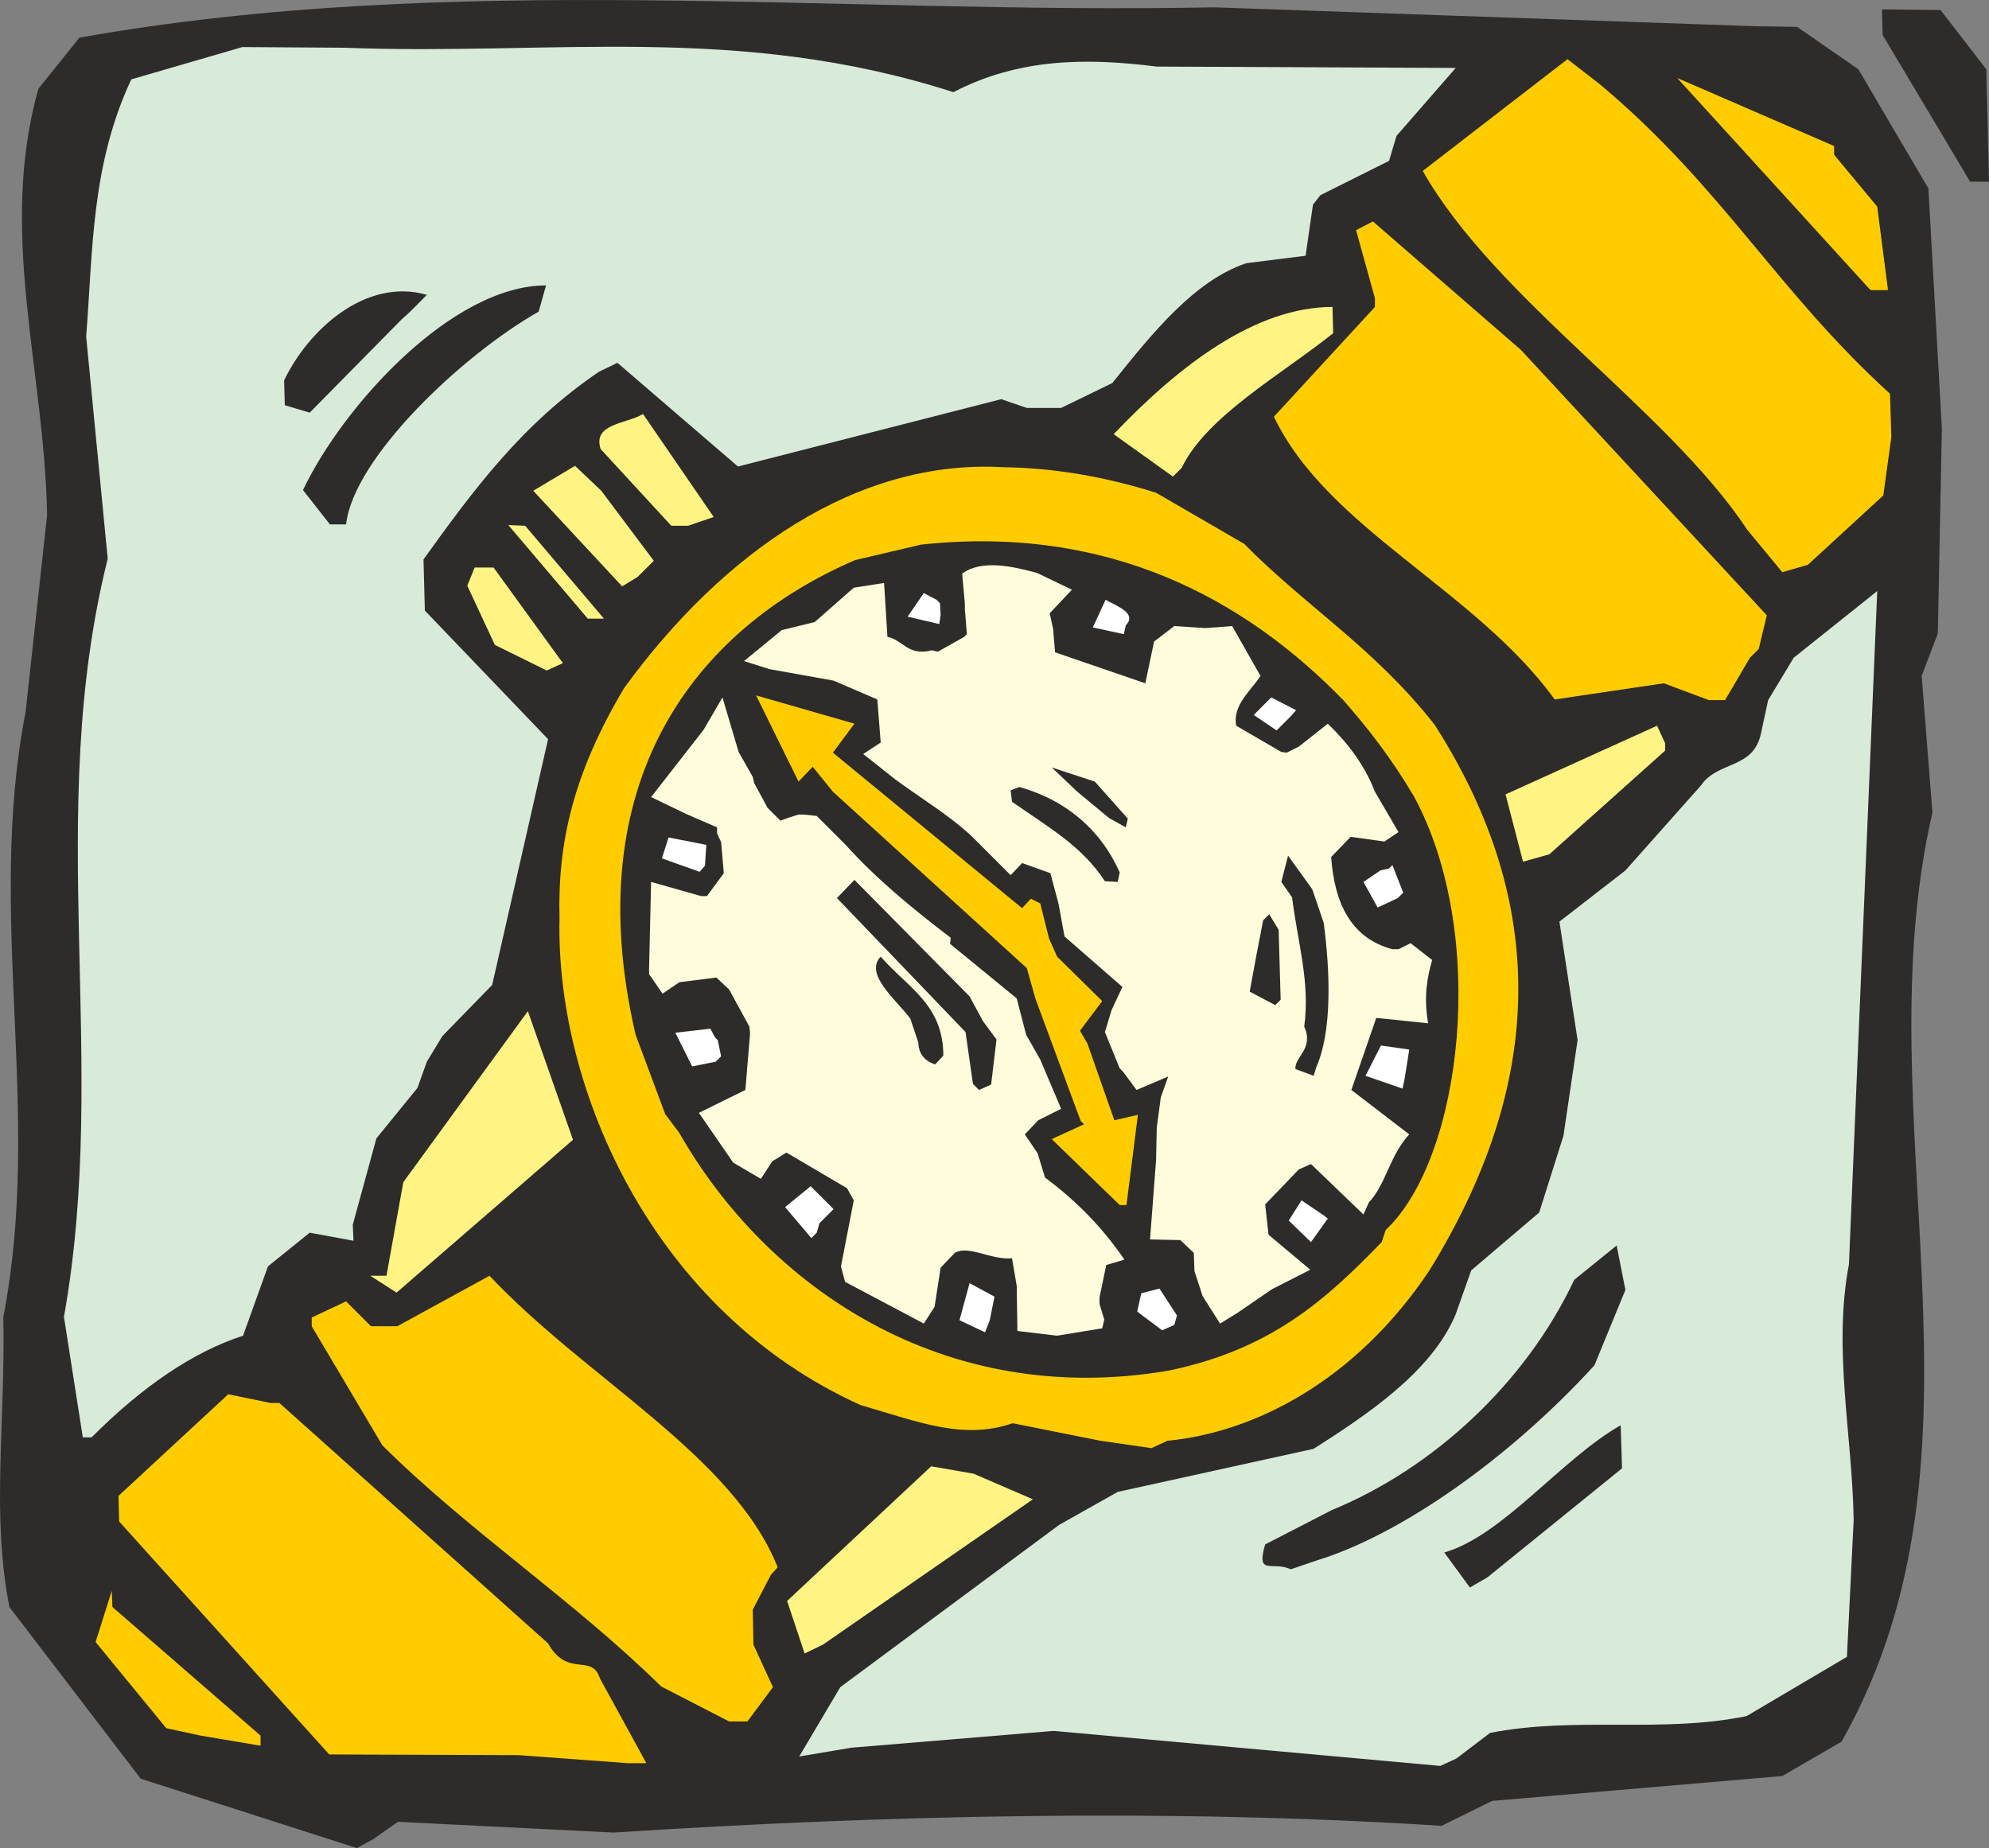 <svg xmlns="http://www.w3.org/2000/svg" width="283.581" height="263.509" viewBox="0 0 212.686 197.632"><rect x="0" y="0" width="212.686" height="197.632" fill="#808080" stroke="none"/><path d="m231.038 520.377 2.664-1.872 23.04 1.152c29.088-1.872 59.256-2.592 88.56-.72l5.4-2.664 31.032-2.664 6.336-3.672c17.568-31.032 2.16-66.672 9.72-99.36l-1.152-14.616 1.728-4.536.432-21.888-1.44-25.704-7.488-12.744-6.552-4.536-4.608-.072-57.672-2.016c-40.968.792-81.216-3.888-121.392 3.24l-4.392 5.472c-4.32 15.408.648 30.024.936 45.576l-2.304 21.096c-4.248 21.816 1.872 42.696-2.376 64.656.216 11.88-1.296 21.024.648 31.032l14.04 18.36 23.112 7.416z" style="fill:#2d2c2b" transform="translate(-191.152 -323.68)"/><path d="m260.27 512.24-4.968-9.071c-.864-2.736-3.456 0-5.544-3.744L221.03 473.72h-.936l-4.536-.936-11.736 10.872.072 2.736 22.464 24.912 20.232.072 11.736.864z" style="fill:#fc0" transform="translate(-191.152 -323.68)"/><path d="m346.886 511.737 3.6-2.736c9.144-1.8 18.288.072 27.432-1.8l10.728-6.336.72-14.616c-.144-9.144-2.232-18.288-.504-27.36l3.024-72-8.928 7.128-2.736 4.536-.792 3.672c-.864 3.744-4.608 2.808-6.408 5.472l-8.064 9.072-7.056 5.472 1.944 12.672-1.512 10.224-2.592 8.208-7.272 6.192-1.656 4.68c-2.592 6.264-9.792 10.944-15.192 14.4l-20.952 4.608-6.264 3.528-23.4 17.352-4.392 7.416 5.544-.936 21.672-1.8 41.328 3.744z" style="fill:#d7ebd8" transform="translate(-191.152 -323.68)"/><path d="m219.014 509.289-15.84-13.752-.072-1.728-1.728 5.472 7.56 9.216 3.672.792 6.408 1.08zm52.056-1.512 2.736-3.672-2.088-4.536-.072-3.744 1.944-3.744.72-.792c-4.752-11.952-20.448-20.16-30.816-31.176l-9.864 5.4h-2.808l-2.664-2.664-3.672 1.728v.936l7.56 12.744c9.288 9.216 20.448 16.56 29.808 25.776l7.272 3.744z" style="fill:#fc0" transform="translate(-191.152 -323.68)"/><path d="m279.134 499.569 22.464-15.552-6.336-2.736-4.536-.792-15.408 14.4 1.872 5.616z" style="fill:#fff483" transform="translate(-191.152 -323.68)"/><path d="m350.198 492.369 14.4-11.664-.144-4.608c-6.336 3.6-12.6 11.808-18.864 13.608l2.736 3.744zm-18.288-1.8c9-2.736 20.664-10.944 29.736-20.88l3.312-8.064-.936-4.752-4.536 3.672c-5.184 11.016-15.048 20.16-25.92 24.624l-7.128 3.672c-1.008 3.456.792 1.728 2.736 2.664z" style="fill:#2d2c2b" transform="translate(-191.152 -323.68)"/><path d="M315.998 477.753c9.144-.864 20.016-6.264 28.008-18.216 12.24-19.872 12.888-39.024.576-58.32-6.48-8.28-13.968-12.816-20.376-19.368l-9.432-5.472c-5.472-1.728-10.944-2.664-16.416-2.736-15.552-.864-29.88 9.072-40.464 23.616-5.4 9.072-7.128 16.488-6.912 24.624-.432 18.216 10.008 42.048 32.184 52.056 6.408 1.872 11.016 3.744 16.272 1.944l9.36 1.872 5.472.792z" style="fill:#fc0" transform="translate(-191.152 -323.68)"/><path d="M200.942 477.393c5.472-5.472 10.872-9.144 16.2-10.872l2.664-7.416 4.464-3.6 4.68.864-.072-1.728 2.52-9.216 4.392-5.4 1.008-2.808 1.656-2.736 5.328-5.472 5.976-26.28-13.176-13.752-.144-5.472c5.328-7.416 10.584-14.544 18.792-20.088l1.944-.936 12.888 11.088 28.152-7.2 2.736.936h3.672l5.472-2.664c4.32-5.4 8.784-10.944 14.328-12.816l6.336-.792.792-5.472.792-1.008 7.344-3.672.792-2.664 6.336-7.272-31.968-.144c-7.416-.936-14.688-.936-21.744 2.736-23.04-7.416-43.128-3.888-65.088-4.752l-10.944-.072-11.88 3.456c-4.32 9.216-4.104 18.432-4.824 27.504l2.304 23.76c-6.84 27.36.216 53.712-4.68 81.072l2.016 12.888z" style="fill:#d7ebd8" transform="translate(-191.152 -323.68)"/><path d="m233.558 461.913 18.864-16.344-4.824-13.752-13.32 18.288-1.8 10.008h-1.728zm123.264-46.873 12.384-11.087v-.792l-.864-1.872-16.2 7.344 1.872 7.2z" style="fill:#fff483" transform="translate(-191.152 -323.68)"/><path d="m375.614 398.553 2.664-4.536.936-.936.864-3.6-26.28-28.368-15.84-13.752-1.8.936 2.016 7.272v.936l-10.8 11.736c5.688 11.952 21.528 18.504 30.024 30.24l11.664-1.728 4.824 1.8z" style="fill:#fc0" transform="translate(-191.152 -323.68)"/><path d="m251.342 394.593-7.416-10.224h-2.016l-.792 1.944 2.952 6.336 5.544 2.736zm4.392-4.753-8.424-9.935-1.8-.072 8.496 10.008zm3.6-4.463 1.728-1.728-5.616-7.488-2.808-2.664-4.464 2.664 9.504 10.224z" style="fill:#fff483" transform="translate(-191.152 -323.68)"/><path d="m384.47 384.08 8.064-7.415.864-6.264-.144-4.608c-12.168-11.088-17.856-22.032-30.96-33.048l-3.528-2.736-15.48 11.952c7.776 13.68 26.208 25.56 34.704 38.376l3.744 4.536z" style="fill:#fc0" transform="translate(-191.152 -323.68)"/><path d="m264.734 379.905 2.736-.936-7.56-11.016c-1.8 1.08-5.4 1.008-4.536 3.744l7.56 8.208z" style="fill:#fff483" transform="translate(-191.152 -323.68)"/><path d="M228.158 379.76c.792-7.127 12.456-18.143 20.592-22.751l.792-2.808c-10.008 0-21.672 12.816-25.992 21.888l2.88 3.672z" style="fill:#2d2c2b" transform="translate(-191.152 -323.68)"/><path d="M317.51 373.713c2.664-5.544 10.728-10.008 16.2-14.4l-.072-2.808c-8.208 0-16.344 6.192-23.4 13.608l6.336 4.536z" style="fill:#fff483" transform="translate(-191.152 -323.68)"/><path d="m224.27 367.809 9.792-9.936c1.008-.864 1.8-1.728 2.736-2.664-6.552-1.872-12.672 3.744-15.264 9.144l.072 2.664z" style="fill:#2d2c2b" transform="translate(-191.152 -323.68)"/><path d="m393.038 354.705-1.152-8.928-4.608-5.544v-.936l-16.776-7.272 20.664 22.68z" style="fill:#fc0" transform="translate(-191.152 -323.68)"/><path d="m403.838 343.113-.288-12.024-4.896-6.336-6.264-.072.072 2.736 9.36 15.696zm-64.512 112.104c8.208-7.704 11.016-31.608 3.024-46.368-2.52-4.248-4.968-7.344-7.56-10.296-10.512-10.8-25.056-18.792-45.144-16.632l-7.056 1.656c-17.208 7.416-29.736 23.76-23.472 50.76l3.168 8.496 1.512 2.016c9.288 16.272 28.08 29.52 52.272 25.416 10.872-2.232 16.776-7.488 22.824-13.752z" style="fill:#2d2c2b" transform="translate(-191.152 -323.68)"/><path d="M337.526 452.265c1.8-1.872 2.232-5.04 4.32-7.272l-6.192-4.752 2.664-7.704 5.544.576c-.504-2.952-.072-4.968.432-6.768l-2.304-1.8-1.296.648h-.648c-4.32-1.152-6.192-4.752-6.552-9.864l2.088-2.16 3.6.504 1.512-1.008-2.52-4.32c-1.152-2.952-2.952-5.256-5.04-7.272l-3.096 2.448-1.296.648-.576-.072-4.824-2.808c-.432-2.232 1.656-3.816 2.592-5.328l-3.024-5.328-2.88.216-3.312-.216-2.16 1.656-.936 4.464-9.648-3.312-.216-2.52-.36-1.656 2.376-2.52-3.744-1.8c-2.664-.72-5.904-1.44-7.992.072l.288 3.24v.576l.216 2.664-.288.288-2.808 1.584-.648-.144c-2.592.648-3.024-1.08-4.752-1.44l-.36-5.76-3.24.504-4.176 3.672-3.528.864-4.032 3.312 2.736.864 6.84 1.224 4.68 2.016.36 4.608-1.872 1.224 3.456 2.736c2.736 2.016 5.76 3.816 8.208 6.12l4.104 4.104 1.224-1.296 3.024 1.08.864 3.24.648 3.528 6.192 5.4-1.152 2.448-.72 2.376 1.584 3.888.36.36 1.44 1.944 3.384-1.44-.792 2.232-.432 3.24-.072 3.456-.648 8.496 3.24.072 1.44 1.368.072 1.944.864 2.664 1.872 2.952 1.872-1.152 3.672-2.52 4.104-2.088-4.464-3.744-.36-3.24 3.6-3.744 1.296-.576 5.616 5.4z" style="fill:#fffcdc" transform="translate(-191.152 -323.68)"/><path d="m332.774 453.705-2.448-1.656-1.368 2.16 2.376 2.304 1.8-2.52zm8.568-14.616.504-3.168-3.024-.432-1.656 3.24 3.96 1.368zm-24.336 25.271-1.872-2.88-1.944.505-.432 1.944.36.288 2.304 1.728 1.296-.576z" style="fill:#fff" transform="translate(-191.152 -323.68)"/><path d="m309.23 464.793-.504-1.656v-.72l.72-3.456 1.944-.576c-2.52-3.672-5.328-6.408-8.496-8.784l-.792-2.592-1.368-2.016 1.44-1.512 2.448-1.224L302.39 437l-1.512-2.664-1.008-3.888-7.128-5.832.072-.648c-4.248-3.24-8.064-6.408-11.232-9.936l-3.096-3.096-1.368-.144h-.576l-.936.288-1.008.36-1.368-1.368-1.44-2.664-.144-.648-1.512-2.664-1.728-5.832-2.016 3.456-5.616 7.2 3.744 1.8 3.312 1.44v.648l.432.936.288 3.312-1.8 2.448h-.648l-5.328-1.512-.216 9.288v.576l1.44 2.088 1.8-1.224 3.96-.504 1.368 1.296 2.16 3.96.072.72-.504 6.048-4.968 2.448 3.672 5.328 2.952 1.728 1.224-1.872 1.512-.936 6.48 3.816.72 1.296-1.368 7.056.432 1.656 8.424 4.464 1.152-1.8.648-4.176 1.512-1.584c1.512-.864 3.888.792 6.12.576l.504 2.952.072 4.824 4.248.504 4.824-.792z" style="fill:#fffcdc" transform="translate(-191.152 -323.68)"/><path d="M331.91 437.793c1.656-3.744 1.512-9.936.792-15.408l-1.224-3.6-2.592-3.6-.72 2.808 1.152 1.656c.576 4.752 1.944 9 1.296 13.824 1.08 2.376-1.08 3.24-.936 4.536l1.944.72z" style="fill:#2d2c2b" transform="translate(-191.152 -323.68)"/><path d="m311.606 452.553 1.224-9.648-2.52.576-2.88-8.208-.792-1.368 2.376-3.168-4.824-4.752-.864-1.944-.936-3.744-1.008-.504-.936 1.008-20.232-16.632 2.304-3.096-10.512-3.024 4.536 9.216 1.512-1.584 2.16 2.664 20.736 18.864.936 3.312 4.824 13.032.36.36-3.456 1.584 7.272 7.056z" style="fill:#fc0" transform="translate(-191.152 -323.68)"/><path d="m341.198 419.145-1.152-2.952-.36.36-.936.216-1.8 1.224 1.512 2.736 2.16-1.008zm-44.208 45.72.504-2.52-2.664-1.44-1.08 3.96 2.736 1.296z" style="fill:#fff" transform="translate(-191.152 -323.68)"/><path d="m328.094 430.593-.216-7.488-1.008-1.656-.648.648-.792 4.104-.648 3.528 2.736 1.44zm-30.96 9.072.576-4.824-1.44-1.944-1.44-2.664-12.312-12.456-1.872 1.944 13.752 14.328.792 5.544.648.648z" style="fill:#2d2c2b" transform="translate(-191.152 -323.68)"/><path d="m278.774 454.497 1.512-1.512-2.448-2.448-2.736 2.232 2.808 3.312.576-.576zm50.976-54.864-2.664-1.368-1.872 1.872 2.448 1.656 1.512-1.512z" style="fill:#fff" transform="translate(-191.152 -323.68)"/><path d="M310.886 416.985c-1.872-4.248-5.4-7.632-10.728-9.144l-.936.36.144 1.224c4.032 2.808 7.488 4.752 9.936 8.496l1.368.072zm-18.864 19.584c0-5.472-3.816-7.272-6.696-10.584-1.8 1.872 1.656 4.608 3.168 6.624l.864 2.592c0 1.224.792 2.016 1.8 2.304zm19.728-25.344-3.528-3.96-4.608-1.512 2.736 2.592 3.384 2.808 1.8 1.008z" style="fill:#2d2c2b" transform="translate(-191.152 -323.68)"/><path d="m268.262 436.64-.36-1.727-.288-.288-.504-.936-3.744.432 1.8 3.6 2.52-.504zm43.272-46.08c1.224-1.295-.864-2.015-2.16-2.735l-1.368 2.952 3.312.72zm-45 25.705.144-2.232-4.032-.792-.72 2.232 4.032 1.44zm25.2-26.856-.072-1.224-.36-.36-1.368-.72-1.728 2.52 3.384.792z" style="fill:#fff" transform="translate(-191.152 -323.68)"/></svg>
